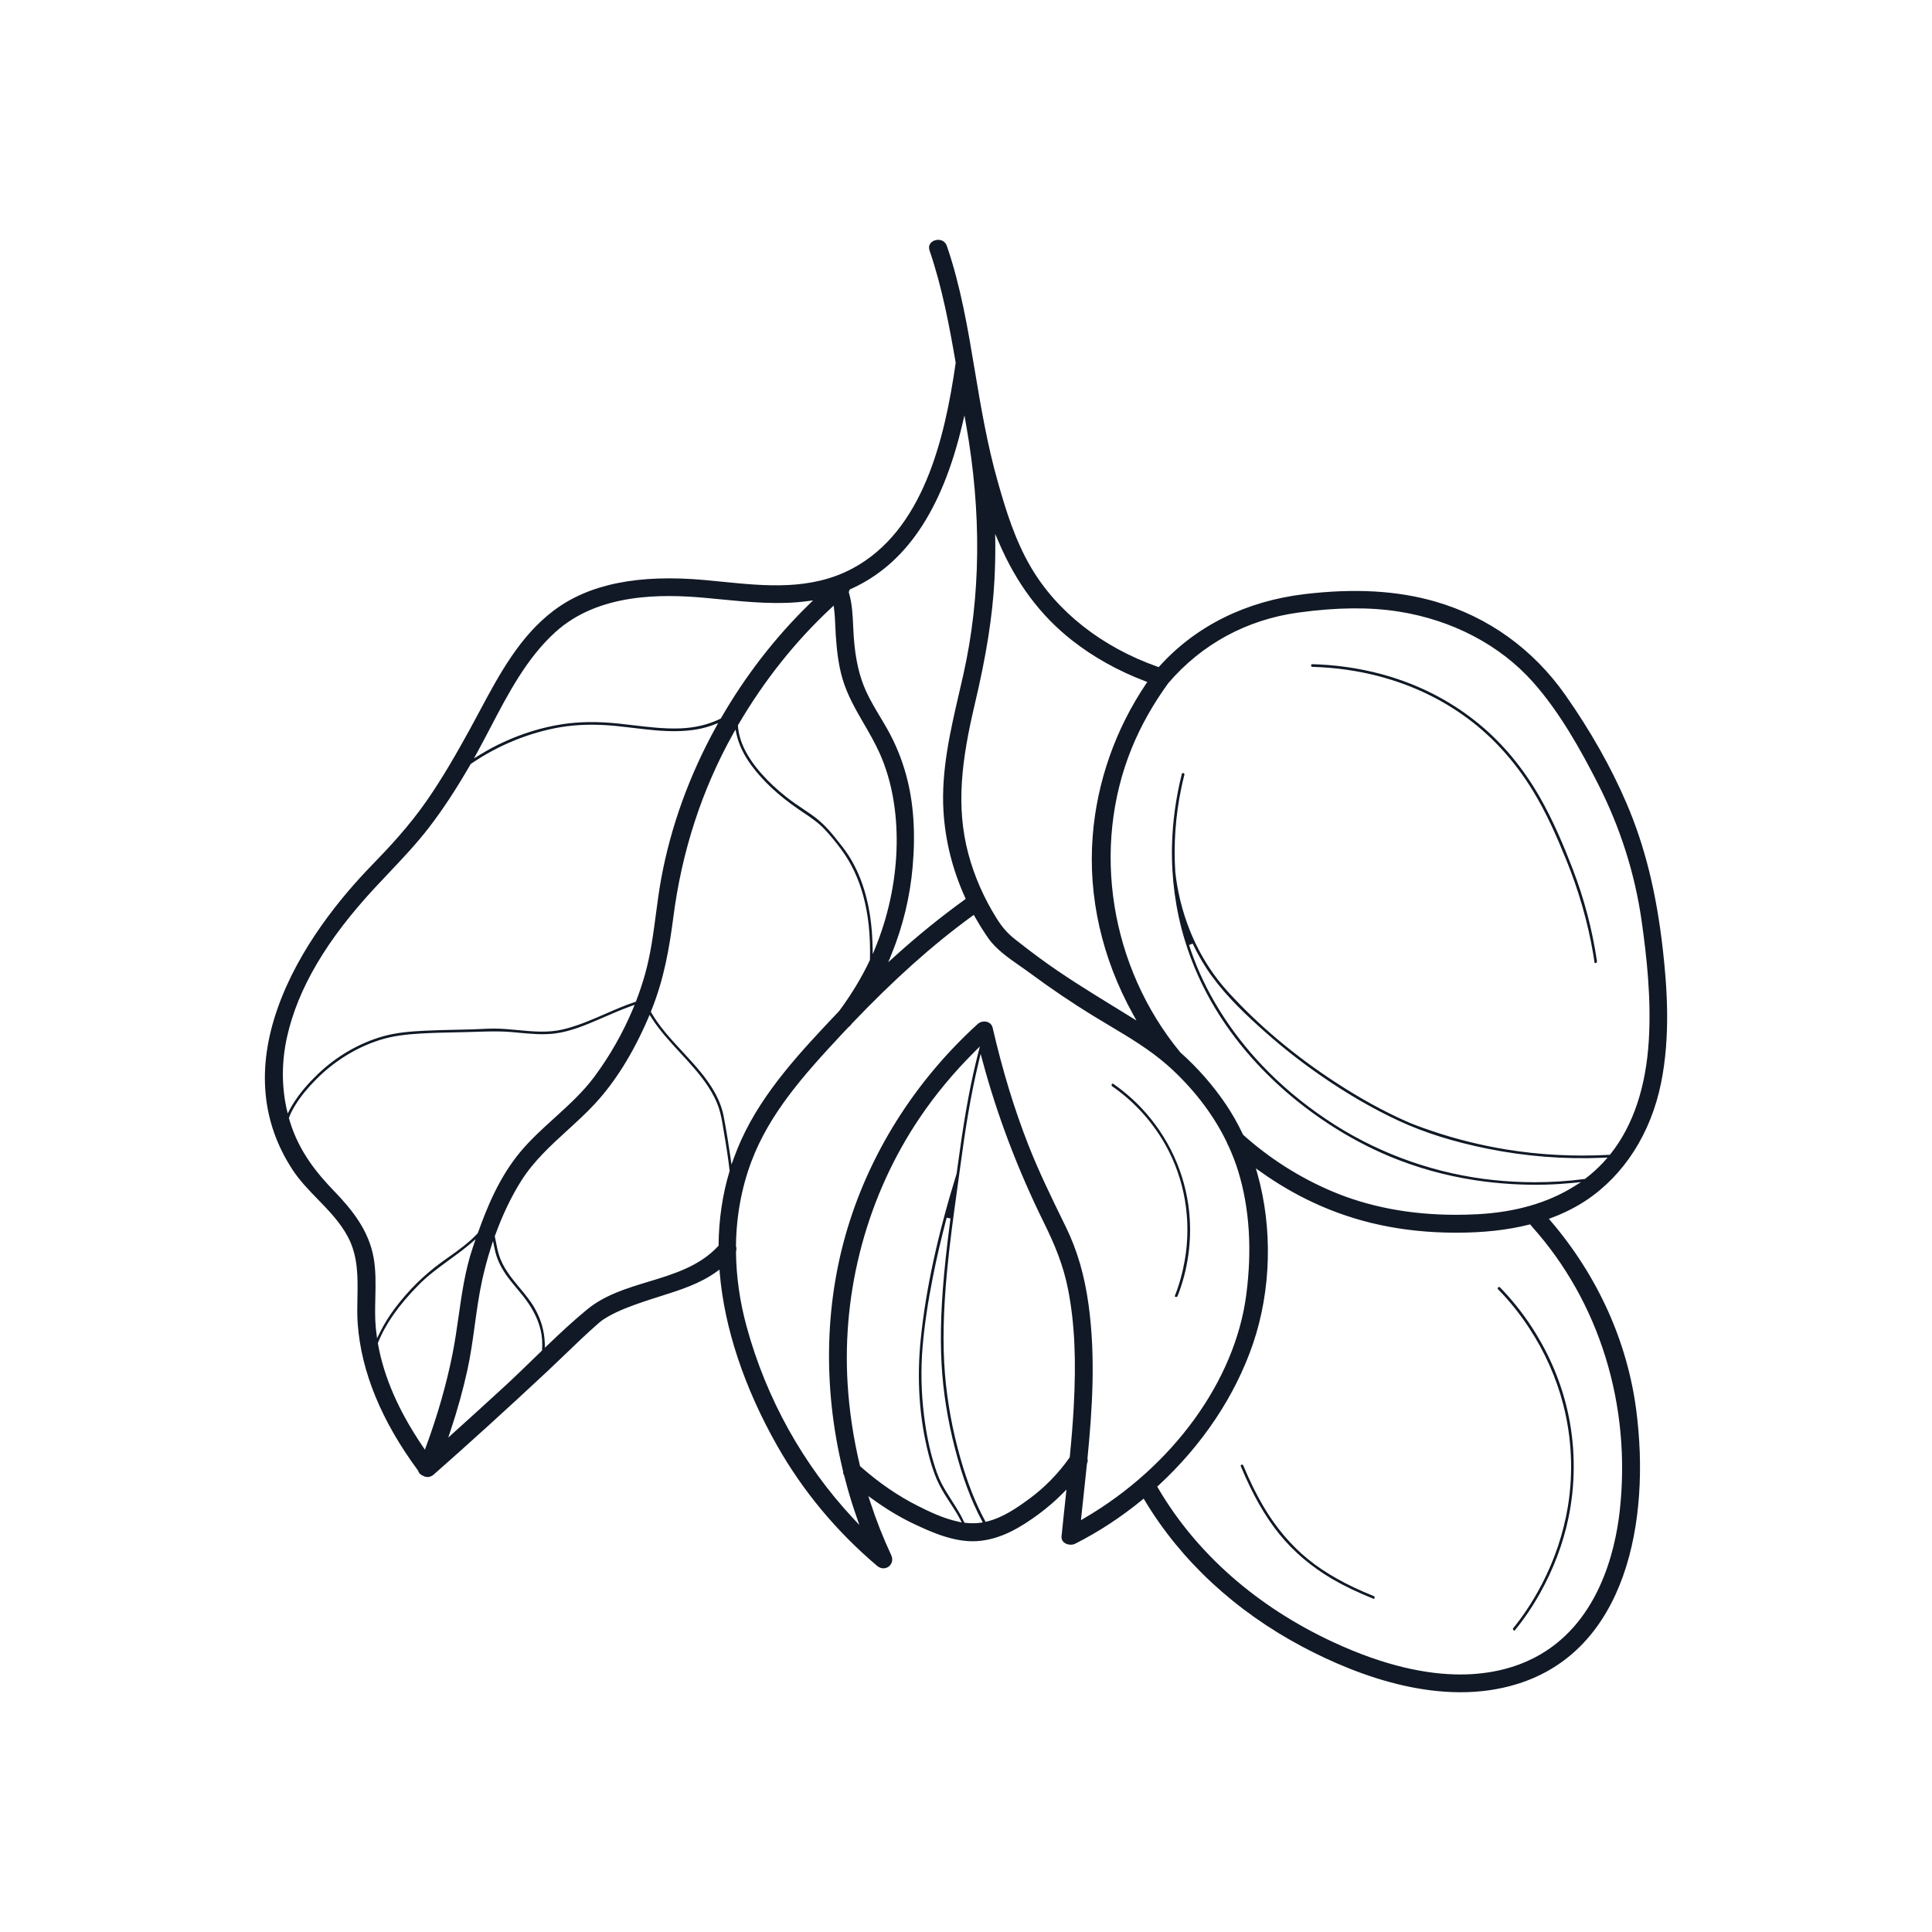 <?xml version="1.0" encoding="utf-8"?>
<!-- Generator: Adobe Illustrator 27.4.1, SVG Export Plug-In . SVG Version: 6.00 Build 0)  -->
<svg version="1.1" id="Layer_1" xmlns="http://www.w3.org/2000/svg" xmlns:xlink="http://www.w3.org/1999/xlink" x="0px" y="0px"
	 viewBox="0 0 500 500" style="enable-background:new 0 0 500 500;" xml:space="preserve">
<style type="text/css">
	.st0{fill:#111926;}
	.st1{fill:none;}
</style>
<path class="st0" d="M429.89,280.24c2.46-12.19,1.54-24.74,0.47-34.32c-1.67-14.89-4.68-27.03-9.48-38.18
	c-3.96-9.22-9.26-18.59-15.74-27.83c-8.35-11.9-20-20.28-33.7-24.23c-9.81-2.83-20.85-3.46-33.76-1.93
	c-15.2,1.8-28.2,8.25-37.59,18.65l-0.22,0.25l-0.31-0.11c-14.42-5.09-26.08-14.28-32.83-25.86c-4.06-6.96-6.42-14.64-8.48-21.91
	c-2.76-9.71-4.42-19.6-6.02-29.18c-1.76-10.56-3.59-21.48-7.18-31.93c-0.51-1.49-1.98-1.85-3.16-1.44
	c-0.91,0.31-1.81,1.19-1.32,2.62c3.27,9.51,5.2,19.94,6.75,28.97l0.01,0.08l-0.01,0.08c-2.82,19.63-8.41,43.41-26.74,53.17
	c-10.74,5.71-22.44,4.54-33.76,3.4c-1.45-0.15-2.89-0.29-4.33-0.42c-17.22-1.57-30.03,1-39.16,7.87
	c-8.8,6.62-14.12,16.54-19.25,26.14c-0.82,1.54-1.64,3.07-2.47,4.58c-3.34,6.08-7.02,12.55-11.24,18.61
	c-4.45,6.39-9.62,11.95-14.09,16.54c-8.1,8.33-18.9,21.49-24.36,36.88c-5.53,15.57-4.25,29.71,3.81,42.02
	c1.83,2.79,4.21,5.25,6.53,7.63c2.85,2.94,5.8,5.98,7.77,9.7c2.68,5.06,2.57,10.49,2.47,15.74c-0.04,2.21-0.09,4.49,0.07,6.72
	c0.9,12.42,6.14,25.2,15.59,37.99l0.08,0.16c0.15,0.52,0.56,0.94,1.16,1.19c0.98,0.58,2,0.46,2.86-0.29
	c9.46-8.33,19.06-17.06,29.34-26.66c1.56-1.46,3.1-2.95,4.65-4.43c2.65-2.56,5.4-5.2,8.21-7.67l0.13-0.11
	c0.93-0.82,1.28-1.12,2.61-1.9c2.94-1.71,6.24-2.89,9.37-3.96c1.43-0.49,2.87-0.94,4.29-1.39c5.3-1.68,10.31-3.26,14.62-6.39
	l0.72-0.52l0.07,0.88c1.19,14.19,6.32,29.64,14.84,44.67c6.65,11.74,15.36,22.21,25.88,31.12c1.13,0.96,2.33,0.69,3.01,0.18
	c0.69-0.53,1.27-1.63,0.63-2.99c-2.06-4.41-3.89-9.04-5.43-13.79l-0.47-1.46l1.24,0.9c3.35,2.42,6.75,4.47,10.1,6.09
	c5.05,2.43,10.93,5,16.65,4.68c6.24-0.35,11.55-3.68,15.93-6.88c2.25-1.65,4.38-3.48,6.35-5.46l1-1.01l-0.22,2.06
	c-0.36,3.34-0.72,6.68-1.05,10.03c-0.09,0.9,0.39,1.43,0.81,1.72c0.76,0.52,1.9,0.61,2.7,0.21c6.04-3.05,11.85-6.85,17.29-11.31
	l0.45-0.37l0.3,0.5c9.33,15.57,23.49,28.69,40.95,37.92c14.54,7.69,35.95,15.59,55.42,9.56c28.31-8.77,34.49-42.28,30.83-70.71
	c-2.3-17.88-9.97-34.87-22.17-49.14l-0.46-0.54l0.67-0.25c3.24-1.21,6.23-2.72,8.89-4.47C420.31,304.14,427.24,293.33,429.89,280.24
	z M257.55,138.17l0.98,2.27c4.54,10.56,10.71,18.81,18.84,25.22c5.53,4.36,11.91,7.93,18.96,10.61l0.59,0.22l-0.35,0.52
	c-7.92,11.78-12.69,25.38-13.78,39.33c-1.23,15.62,2.36,31.56,10.4,46.09l0.93,1.68l-1.63-1.01c-1.48-0.92-2.97-1.83-4.45-2.74
	c-6.39-3.93-13-7.99-19.2-12.57c-2.12-1.57-4.19-3.15-6.13-4.69c-1.98-1.57-3.31-3.08-4.76-5.39c-3.32-5.3-5.79-10.93-7.34-16.73
	c-3.29-12.35-1.72-24.39,1.65-38.68c3.03-12.82,4.6-22.79,5.11-32.32c0.16-3.01,0.23-6.16,0.21-9.36L257.55,138.17z M219.73,153.01
	c0.04-0.08,0.08-0.16,0.1-0.24l0.07-0.21l0.2-0.09c14.2-6.32,23.67-20.26,28.94-42.61l0.56-2.35l0.42,2.38
	c4.06,22.82,3.82,44.59-0.71,64.7c-0.34,1.53-0.7,3.06-1.05,4.58c-2.3,9.93-4.69,20.19-4.1,30.6c0.44,7.68,2.32,15.25,5.6,22.49
	l0.17,0.37l-0.33,0.24c-6.15,4.45-12.24,9.38-18.09,14.68l-1.63,1.47l0.83-2.03c2.96-7.26,4.81-14.91,5.49-22.74
	c0.77-8.95,0.22-16.72-1.71-23.74c-1.14-4.16-2.79-8.17-4.9-11.9c-0.58-1.03-1.19-2.04-1.79-3.05c-1.28-2.13-2.59-4.33-3.65-6.64
	c-1.76-3.86-2.78-8.3-3.19-13.97c-0.07-0.95-0.11-1.91-0.16-2.88c-0.13-2.89-0.27-5.89-1.08-8.6l-0.06-0.19L219.73,153.01z
	 M215.04,157.4l0.71-0.67l0.12,0.97c0.18,1.45,0.25,2.94,0.31,4.38c0.04,0.8,0.07,1.6,0.12,2.38c0.25,3.61,0.64,7.46,1.73,11.19
	c1.24,4.21,3.43,8.01,5.56,11.68c1.43,2.46,2.9,5.01,4.1,7.69c6.09,13.65,5.8,32.53-0.75,49.25l-1.07,2.67l-0.06-2.44
	c-0.23-9.25-2.31-17.02-6.18-23.08c-0.98-1.52-2.14-2.96-3.26-4.35l-0.5-0.62c-1.93-2.4-3.82-4.2-5.94-5.67
	c-0.64-0.45-1.29-0.88-1.94-1.32c-1.49-1-3.04-2.04-4.49-3.19c-2.43-1.93-4.49-3.86-6.3-5.89c-3.86-4.31-5.95-8.52-6.22-12.52
	l-0.01-0.15l0.08-0.13C197.74,176.15,205.81,166,215.04,157.4z M123.56,194.63c1.14-2.08,2.27-4.25,3.37-6.34
	c4.61-8.83,9.39-17.97,16.77-24.68h0c11.14-10.12,27.52-9.92,38.87-8.88c1.29,0.12,2.58,0.24,3.86,0.37
	c7.43,0.73,15.12,1.47,22.5,0.48l1.5-0.2l-1.08,1.05c-8.81,8.61-16.46,18.5-22.74,29.4l-0.08,0.13l-0.14,0.07
	c-3.08,1.51-6.61,2.35-10.48,2.48c-4.08,0.13-8.18-0.36-12.14-0.83c-1.23-0.15-2.46-0.29-3.69-0.42c-5.4-0.57-10.19-0.51-14.65,0.18
	c-5.09,0.79-10.18,2.35-15.12,4.62c-2.02,0.93-4.06,2.02-6.06,3.24l-1.6,0.98L123.56,194.63z M74.14,286.82
	c-1.29-6.04-1.24-12.27,0.16-18.53c2.8-12.48,10.22-25.08,22.7-38.51c1.14-1.22,2.28-2.43,3.42-3.64c3.64-3.84,7.4-7.81,10.7-12.11
	c3.52-4.58,6.9-9.74,10.65-16.22l0.15-0.16c7.04-4.8,15.03-8.07,23.11-9.45c4.3-0.73,9.15-0.84,14.4-0.32
	c1.48,0.15,2.96,0.32,4.43,0.5c3.73,0.45,7.57,0.92,11.38,0.84c3.14-0.05,5.87-0.46,8.32-1.25c0.34-0.11,0.68-0.23,1.02-0.36
	l1.27-0.48l-0.65,1.19c-6.83,12.44-11.55,25.48-14.03,38.78c-0.59,3.13-1.01,6.36-1.42,9.47c-0.68,5.17-1.39,10.51-2.84,15.65
	c-0.64,2.25-1.4,4.54-2.27,6.8l-0.08,0.22l-0.22,0.07c-2.59,0.86-5.16,1.98-7.64,3.06c-3.55,1.55-7.22,3.15-11.09,4.06
	c-3.82,0.9-7.74,0.52-11.53,0.16l-0.21-0.02c-2.1-0.2-4-0.37-5.91-0.37c-1.14-0.01-2.39,0.05-3.55,0.11
	c-0.75,0.03-1.5,0.07-2.25,0.09c-1.28,0.04-2.56,0.06-3.84,0.09c-2.71,0.06-5.51,0.12-8.26,0.25c-3.58,0.18-7.38,0.45-10.94,1.46
	c-6.21,1.77-12.05,5.17-16.9,9.81c-2.41,2.31-4.41,4.66-5.95,7c-0.46,0.69-0.84,1.33-1.17,1.95l-0.64,1.2L74.14,286.82z
	 M97.33,344.29c-0.02-0.2-0.05-0.39-0.07-0.59c-0.25-2.66-0.18-5.35-0.12-7.95c0.08-3.4,0.16-6.93-0.46-10.34
	c-1.3-7.12-5.68-12.46-10.22-17.17c-4.26-4.42-8.94-9.99-11.38-17.83c-0.08-0.26-0.16-0.52-0.23-0.78l-0.08-0.29l0.05-0.15
	c0.48-1.34,1.22-2.58,1.73-3.39c1.33-2.12,3.07-4.25,5.32-6.51c4.63-4.66,10.26-8.15,16.26-10.09c3.63-1.17,7.33-1.53,10.79-1.73
	c3.12-0.18,6.28-0.25,9.35-0.31l2.52-0.06c0.81-0.02,1.62-0.04,2.44-0.07c3-0.1,6.11-0.2,9.19,0.07c0.58,0.05,1.17,0.11,1.75,0.16
	c3.09,0.29,6.29,0.6,9.41,0.21c4.12-0.52,8.22-2.28,11.51-3.7l1.41-0.61c2.17-0.94,4.42-1.92,6.68-2.73l1.07-0.39l-0.44,1.05
	c-2.6,6.22-5.96,12.12-9.98,17.55c-2.98,4.02-6.73,7.41-10.34,10.69c-3.07,2.78-6.25,5.66-8.93,8.9c-5.37,6.5-8.5,14.16-10.86,20.8
	l-0.1,0.17c-2.2,2.38-4.91,4.31-7.53,6.17c-0.66,0.47-1.31,0.93-1.95,1.4c-4.47,3.26-8.46,7.22-11.88,11.76
	c-1.52,2.01-2.83,4.13-3.91,6.3l-0.75,1.52L97.33,344.29z M110.3,374.26l-0.34,0.91l-0.55-0.81c-6.27-9.26-10.06-17.97-11.6-26.61
	l-0.03-0.15l0.06-0.14c1.99-4.92,5.31-9.64,10.45-14.87c2.45-2.5,5.28-4.56,8.01-6.55c1.5-1.09,3.05-2.22,4.51-3.41
	c0.3-0.24,0.6-0.49,0.89-0.74l1.38-1.18l-0.82,2.44c-1.89,5.67-2.74,11.63-3.56,17.4c-0.46,3.2-0.93,6.5-1.57,9.75
	C115.58,358.11,113.28,366.17,110.3,374.26z M140.29,349.32l-0.01,0.19l-1.92,1.86c-2.56,2.48-5.2,5.05-7.85,7.49
	c-4.64,4.26-8.92,8.16-13.09,11.91l-1.41,1.27l0.6-1.8c1.76-5.27,3.22-10.54,4.34-15.64c0.85-3.84,1.39-7.81,1.92-11.64
	c0.52-3.8,1.06-7.73,1.89-11.55c0.62-2.83,1.37-5.66,2.25-8.42l0.58-1.82l0.39,1.87c0.07,0.33,0.14,0.65,0.22,0.98
	c0.58,2.32,1.74,4.58,3.52,6.91c0.63,0.82,1.29,1.61,1.95,2.4c1.05,1.26,2.14,2.56,3.09,3.97c1.57,2.34,2.6,4.6,3.15,6.91
	C140.29,345.81,140.42,347.54,140.29,349.32z M188.79,303.15c-1.81,6.04-2.76,12.45-2.82,19.04l0,0.19l-0.13,0.14
	c-4.82,5.19-11.52,7.22-18,9.18c-5.55,1.68-11.29,3.42-15.82,7.13c-3.72,3.05-7.24,6.36-10.19,9.19l-0.81,0.78l-0.03-1.13
	c-0.1-3.22-1-6.33-2.69-9.24c-1.06-1.82-2.46-3.51-3.81-5.13c-2.14-2.58-4.36-5.25-5.38-8.61c-0.31-1.01-0.52-2.06-0.72-3.08
	c-0.1-0.51-0.2-1.02-0.31-1.52l-0.03-0.14l0.05-0.14c1.9-5.28,4.17-10.04,6.76-14.16c3.23-5.14,7.7-9.22,12.03-13.17
	c2.36-2.16,4.81-4.39,7.01-6.76c5.3-5.7,9.96-13.17,13.85-22.22l0.37-0.87l0.51,0.8c2.07,3.26,4.78,6.18,7.39,9.01
	c2.47,2.67,5.02,5.43,7.08,8.5c1.39,2.08,2.37,4.04,2.99,5.99c0.52,1.62,0.8,3.32,1.07,4.96l0.19,1.15c0.66,3.8,1.13,6.95,1.47,9.9
	l0.01,0.1L188.79,303.15z M189.31,301.37l-0.28-1.97c-0.21-1.49-0.44-2.98-0.69-4.47l-0.07-0.44c-0.31-1.9-0.64-3.86-1.02-5.77
	c-0.41-2.04-1.22-4.13-2.4-6.21c-2.11-3.73-5.1-6.96-7.99-10.09l-0.59-0.64c-2.77-3-5.64-6.11-7.72-9.72l-0.12-0.21l0.09-0.23
	c3.36-8.24,4.74-16.53,5.74-24.25c2.19-17.05,7.39-33,15.44-47.42l0.64-1.14l0.29,1.28c0.6,2.67,1.91,5.4,3.91,8.09
	c2.98,4.01,6.92,7.68,12.05,11.21c0.43,0.29,0.85,0.58,1.28,0.87c1.9,1.27,3.86,2.59,5.51,4.33c1.46,1.55,2.94,3.34,4.5,5.47
	c2.46,3.36,4.31,7.31,5.52,11.73c1.34,4.93,1.91,10.35,1.74,16.57l-0.05,0.2c-2.1,4.42-4.75,8.82-7.9,13.07l-0.3,0.32
	c-9.49,10.03-19.3,20.4-25.05,33.04c-0.65,1.43-1.25,2.91-1.84,4.5L189.31,301.37z M247.86,393.77c-3.71-0.8-7.32-2.53-10.41-4.09
	c-5.07-2.55-10.03-5.96-14.74-10.13l-0.12-0.1l-0.04-0.15c-1.68-7.01-2.76-14.14-3.19-21.19c-1.48-24.32,5.13-48.75,18.62-68.77
	c4.06-6.03,8.88-11.83,14.32-17.24l1.29-1.28l-0.45,1.76c-1.85,7.21-3.36,15.27-4.76,25.37l-0.81,5.78
	c-4.93,15.93-7.96,29.89-9.28,42.76c-1.07,10.44-0.39,20.52,2.04,29.96c0.5,1.96,1.05,3.7,1.66,5.32c0.63,1.66,1.48,3.33,2.68,5.27
	c0.39,0.62,0.8,1.25,1.22,1.89c0.87,1.33,1.77,2.7,2.52,4.14l0.49,0.94L247.86,393.77z M253.64,394.1
	c-0.65,0.08-1.24,0.12-1.82,0.12c-0.02,0-0.05,0-0.07,0c-0.6,0-1.23-0.04-1.87-0.11l-0.28-0.03l-0.12-0.26
	c-0.81-1.78-1.9-3.49-2.95-5.14l-0.33-0.52c-0.86-1.35-1.74-2.74-2.5-4.19c-0.92-1.77-1.55-3.68-2.04-5.31
	c-1.12-3.67-1.94-7.68-2.51-12.24c-0.75-6.01-0.88-12.06-0.37-17.99c0.47-5.45,1.34-11.36,2.67-18.05
	c0.97-4.9,2.17-10.03,3.55-15.24l0.98,0.19c-0.49,3.79-0.9,7.15-1.23,10.25c-1.17,10.88-1.51,19.65-1.06,27.61
	c0.4,7.09,1.57,14.41,3.48,21.77c1.87,7.21,4.1,13.23,6.84,18.4l0.34,0.64L253.64,394.1z M277.87,364.29
	c-0.21,3.79-0.53,7.83-1.01,12.73l-0.01,0.13l-0.08,0.11c-2.93,4.15-6.43,7.72-10.39,10.63h0c-3.31,2.43-6.89,4.88-10.94,5.87
	l-0.37,0.09l-0.18-0.34c-2.46-4.53-4.52-9.77-6.31-16.03c-2.09-7.32-3.45-14.74-4.04-22.06c-0.61-7.64-0.43-16.08,0.57-26.57
	c0.67-7.09,1.67-14.25,2.62-21.18l0.87-6.35c1.08-8.01,2.48-17.45,4.73-26.68l0.46-1.9l0.51,1.89c3.76,14.01,9.09,28.06,15.84,41.75
	c2.87,5.83,5.04,11.02,6.29,17.38C278.11,342.41,278.56,351.83,277.87,364.29z M280.6,392.92l-0.85,0.5l0.1-0.98
	c0.18-1.67,0.36-3.34,0.54-5.02c0.31-2.86,0.62-5.72,0.91-8.59l0.04-0.15c0.16-0.37,0.2-0.75,0.11-1.12l-0.02-0.08l0.01-0.08
	c1.24-12.61,2.14-26.14,0.29-39.67c-1.06-7.72-2.93-14.15-5.9-20.23l-0.58-1.18c-3.16-6.47-6.43-13.16-9.11-20
	c-3.66-9.33-6.68-19.25-9.24-30.33c-0.23-1-0.98-1.38-1.41-1.51c-0.85-0.27-1.82-0.06-2.46,0.53c-15.39,14-26.81,31.55-33.03,50.75
	c-6.58,20.33-7.22,42.78-1.83,64.92l0.02,0.07l0,0.07c-0.01,0.34,0.07,0.66,0.24,0.96l0.05,0.12c0.24,0.95,0.49,1.91,0.75,2.85
	c0.71,2.57,1.52,5.16,2.4,7.68l0.77,2.23l-1.61-1.72c-12.97-13.88-22.5-31.04-27.57-49.64c-1.76-6.44-2.68-12.93-2.75-19.3l0-0.08
	l0.02-0.07c0.12-0.42,0.12-0.87,0-1.31l-0.02-0.07l0-0.07c0.09-7.71,1.45-15.09,4.04-21.93c4.62-12.19,13.25-22.01,23.21-32.67
	c0.59-0.64,1.19-1.27,1.79-1.9l0.08-0.07c0.22-0.15,0.42-0.34,0.59-0.56l0.24-0.32c11.03-11.56,20.92-20.4,31.14-27.85l0.46-0.33
	l0.28,0.49c1.07,1.91,2.24,3.79,3.49,5.57c1.98,2.84,5.19,5.08,8.29,7.24c0.86,0.6,1.71,1.19,2.5,1.78
	c5.4,3.99,10.89,7.7,16.3,11.02c1.38,0.85,2.77,1.67,4.15,2.5c5.19,3.09,10.55,6.29,15.23,10.41c0.17,0.18,0.3,0.31,0.44,0.4
	l0.21,0.19c0.2,0.18,0.39,0.35,0.58,0.53c6.04,5.68,10.75,11.98,14,18.71l0.04,0.1c0.06,0.24,0.17,0.47,0.32,0.68
	c1.07,2.3,1.93,4.55,2.61,6.76c2.91,9.51,3.61,20.26,2.07,31.97C319.62,357.36,303.55,379.5,280.6,392.92z M419.17,391.16
	c-1.19,10.51-5.63,29.4-22.1,37.87c-4.57,2.35-10.86,4.32-19.13,4.32c-8.66,0-19.5-2.16-32.78-8.31
	c-19.82-9.17-35.54-22.99-45.47-39.96l-0.2-0.35l0.3-0.27c11.4-10.51,19.85-23.18,24.46-36.63c4.73-13.85,5.16-29.92,1.16-44.09
	l-0.39-1.37l1.16,0.83c4.34,3.1,8.92,5.79,13.59,7.97c11.17,5.23,23.2,7.8,36.76,7.85c0.13,0,0.27,0,0.4,0
	c7.03,0,13.17-0.68,18.76-2.08l0.33-0.08l0.2,0.27c0.06,0.08,0.12,0.15,0.18,0.23l0,0C413.96,336.89,422.26,363.79,419.17,391.16z
	 M415.07,300.67c-0.08,0.1-0.17,0.19-0.25,0.28c-1.35,1.43-2.87,2.81-4.54,4.08l-0.11,0.08l-0.13,0.02
	c-4.22,0.55-8.51,0.83-12.83,0.83c-3.54,0-7.1-0.19-10.66-0.56c-14.53-1.51-28.74-6.45-41.08-14.27
	c-6.24-3.96-11.98-8.52-17.05-13.58c-8.78-8.75-15.55-19.02-19.56-29.71c-0.37-0.98-0.73-2.02-1.13-3.27l0.93-0.37
	c1.43,3.03,3.09,5.86,4.95,8.41c4.07,5.58,9.16,10.36,14.06,14.69c4.36,3.86,9.04,7.53,13.9,10.9c6.86,4.77,13.74,8.76,20.45,11.87
	c6.58,3.05,14.07,5.41,22.88,7.2c9.81,1.99,19.88,2.79,29.95,2.36l1.19-0.05L415.07,300.67z M416.62,298.86l-0.22,0.01
	c-8.99,0.49-17.91,0.02-26.53-1.38c-6.5-1.06-12.95-2.65-19.16-4.75c-1.5-0.51-3.48-1.19-5.42-1.97l-0.5-0.21
	c-0.34-0.14-0.65-0.28-0.95-0.41c-5.86-2.6-11.81-5.88-18.2-10.04c-10.62-6.92-19.99-14.81-27.87-23.47
	c-6.73-7.4-11.26-16.87-13.1-27.39c-0.19-1.1-0.36-2.24-0.48-3.37l-0.02-0.11c-0.47-7.24,0.04-14.53,1.52-21.67
	c0.24-1.17,0.52-2.39,0.83-3.61c0.03-0.13,0.01-0.23-0.07-0.31c-0.1-0.1-0.27-0.14-0.41-0.11c-0.06,0.02-0.14,0.06-0.18,0.21
	c-1.56,6.22-2.42,12.52-2.55,18.73c-0.17,8.23,0.92,16.34,3.25,24.1c1.89,6.3,4.62,12.4,8.1,18.13c2.95,4.86,6.49,9.54,10.53,13.91
	c3.2,3.46,6.73,6.76,10.5,9.79c2.65,2.13,5.41,4.13,8.19,5.95c5.09,3.32,10.34,6.12,15.62,8.33c7,2.93,14.44,5.02,22.13,6.2
	c6.12,0.94,12.34,1.33,18.49,1.16c2.23-0.06,4.56-0.21,6.92-0.44l2.12-0.21l-1.81,1.13c-6.8,4.25-15.19,6.66-24.93,7.18
	c-1.91,0.1-3.79,0.15-5.65,0.15c-11.79,0-22.58-2.05-32.12-6.11c-8.35-3.55-16.04-8.44-22.86-14.53l-0.12-0.16
	c-1.31-2.78-2.8-5.4-4.42-7.8c-3.34-4.93-7.31-9.45-11.78-13.43c-18.16-22.04-23.08-52.9-12.6-78.68
	c2.34-5.76,5.53-11.44,9.48-16.88c8.68-10.13,20.32-16.44,33.69-18.27c9.95-1.36,18.44-1.44,25.98-0.25
	c13.88,2.2,26.21,8.68,34.72,18.25c6.99,7.87,12.4,17.66,16.76,26.2c5.81,11.37,9.64,23.41,11.38,35.79
	c1.27,9.03,2.48,19.73,1.84,30.61c-0.73,12.23-4.06,22.16-9.91,29.52L416.62,298.86z"/>
<rect class="st1" width="500" height="500"/>
<path class="st0" d="M398.41,206.15c-4.28-7.43-9.52-13.74-15.59-18.74c-6.69-5.52-14.41-9.64-22.94-12.26
	c-5.93-1.82-12.2-2.9-18.65-3.2c-0.54-0.03-1.08-0.04-1.62-0.06c0,0-0.01,0-0.01,0c-0.23,0-0.28,0.17-0.29,0.31
	c0,0.06,0.01,0.37,0.33,0.38c5.93,0.17,11.76,0.99,17.31,2.46c8.49,2.24,16.22,5.93,22.99,10.97c6.49,4.84,12.09,11.03,16.63,18.41
	c3.62,5.87,6.35,12.15,8.75,18.06c3.26,8,5.6,16.17,6.98,24.3c0.13,0.76,0.25,1.52,0.36,2.29c0.02,0.14,0.07,0.16,0.1,0.17
	c0.09,0.03,0.25,0.01,0.39-0.09c0.12-0.1,0.17-0.22,0.15-0.38c-1.22-8.22-3.34-16.26-6.3-23.91
	C404.93,219.5,402.09,212.55,398.41,206.15z"/>
<path class="st0" d="M405.9,392.91c1.81-8.62,1.84-17.75,0.08-26.39c-1.51-7.4-4.32-14.51-8.35-21.15
	c-2.55-4.21-5.51-8.08-8.78-11.52c-0.22-0.23-0.44-0.46-0.67-0.69c-0.1-0.1-0.17-0.1-0.22-0.1c-0.08,0-0.16,0.05-0.23,0.12
	c-0.07,0.07-0.12,0.16-0.13,0.24c-0.01,0.08,0.03,0.16,0.1,0.24c2.94,3,5.64,6.36,8.02,9.99c4.07,6.19,7.04,12.87,8.84,19.84
	c2.22,8.58,2.64,17.7,1.21,26.37c-1.15,6.97-3.42,13.75-6.75,20.16c-1.21,2.32-2.54,4.58-3.98,6.72c-0.54,0.81-1.1,1.61-1.68,2.39
	c-0.5,0.68-0.78,1.04-1.25,1.63l-0.47,0.58c-0.21,0.25-0.01,0.51,0.09,0.59c0.19,0.15,0.28,0.03,0.33-0.03
	c2.4-2.94,4.61-6.19,6.54-9.67C402.04,406.08,404.5,399.57,405.9,392.91z"/>
<path class="st0" d="M355.72,413.63c0.06-0.16,0.06-0.46-0.21-0.57c-6.95-2.79-12.48-5.88-16.9-9.46
	c-4.48-3.63-8.39-8.24-11.61-13.69c-1.84-3.11-3.54-6.57-5.21-10.57c-0.05-0.12-0.16-0.31-0.36-0.31c-0.03,0-0.06,0-0.09,0.01
	c-0.07,0.02-0.17,0.1-0.23,0.21c-0.03,0.06-0.04,0.11-0.02,0.15c3.07,7.36,6.23,12.94,9.96,17.57c3.7,4.59,8.36,8.54,13.85,11.74
	c3.02,1.76,6.47,3.41,10.54,5.04C355.52,413.79,355.64,413.84,355.72,413.63z"/>
<path class="st0" d="M301.55,296.17c5.07,8.96,6.87,19.61,5.07,29.97c-0.56,3.2-1.41,6.29-2.55,9.19c-0.05,0.14-0.01,0.19,0,0.21
	c0.06,0.08,0.22,0.14,0.39,0.12c0.15-0.02,0.25-0.1,0.3-0.24c2.71-6.9,3.75-14.45,2.99-21.84c-1.01-9.95-5.4-19.48-12.35-26.82
	c-2.19-2.31-4.64-4.42-7.29-6.27c-0.06-0.04-0.2-0.14-0.35,0.07c0,0-0.24,0.35,0.07,0.57C293.45,285.01,298.19,290.22,301.55,296.17
	z"/>
</svg>
